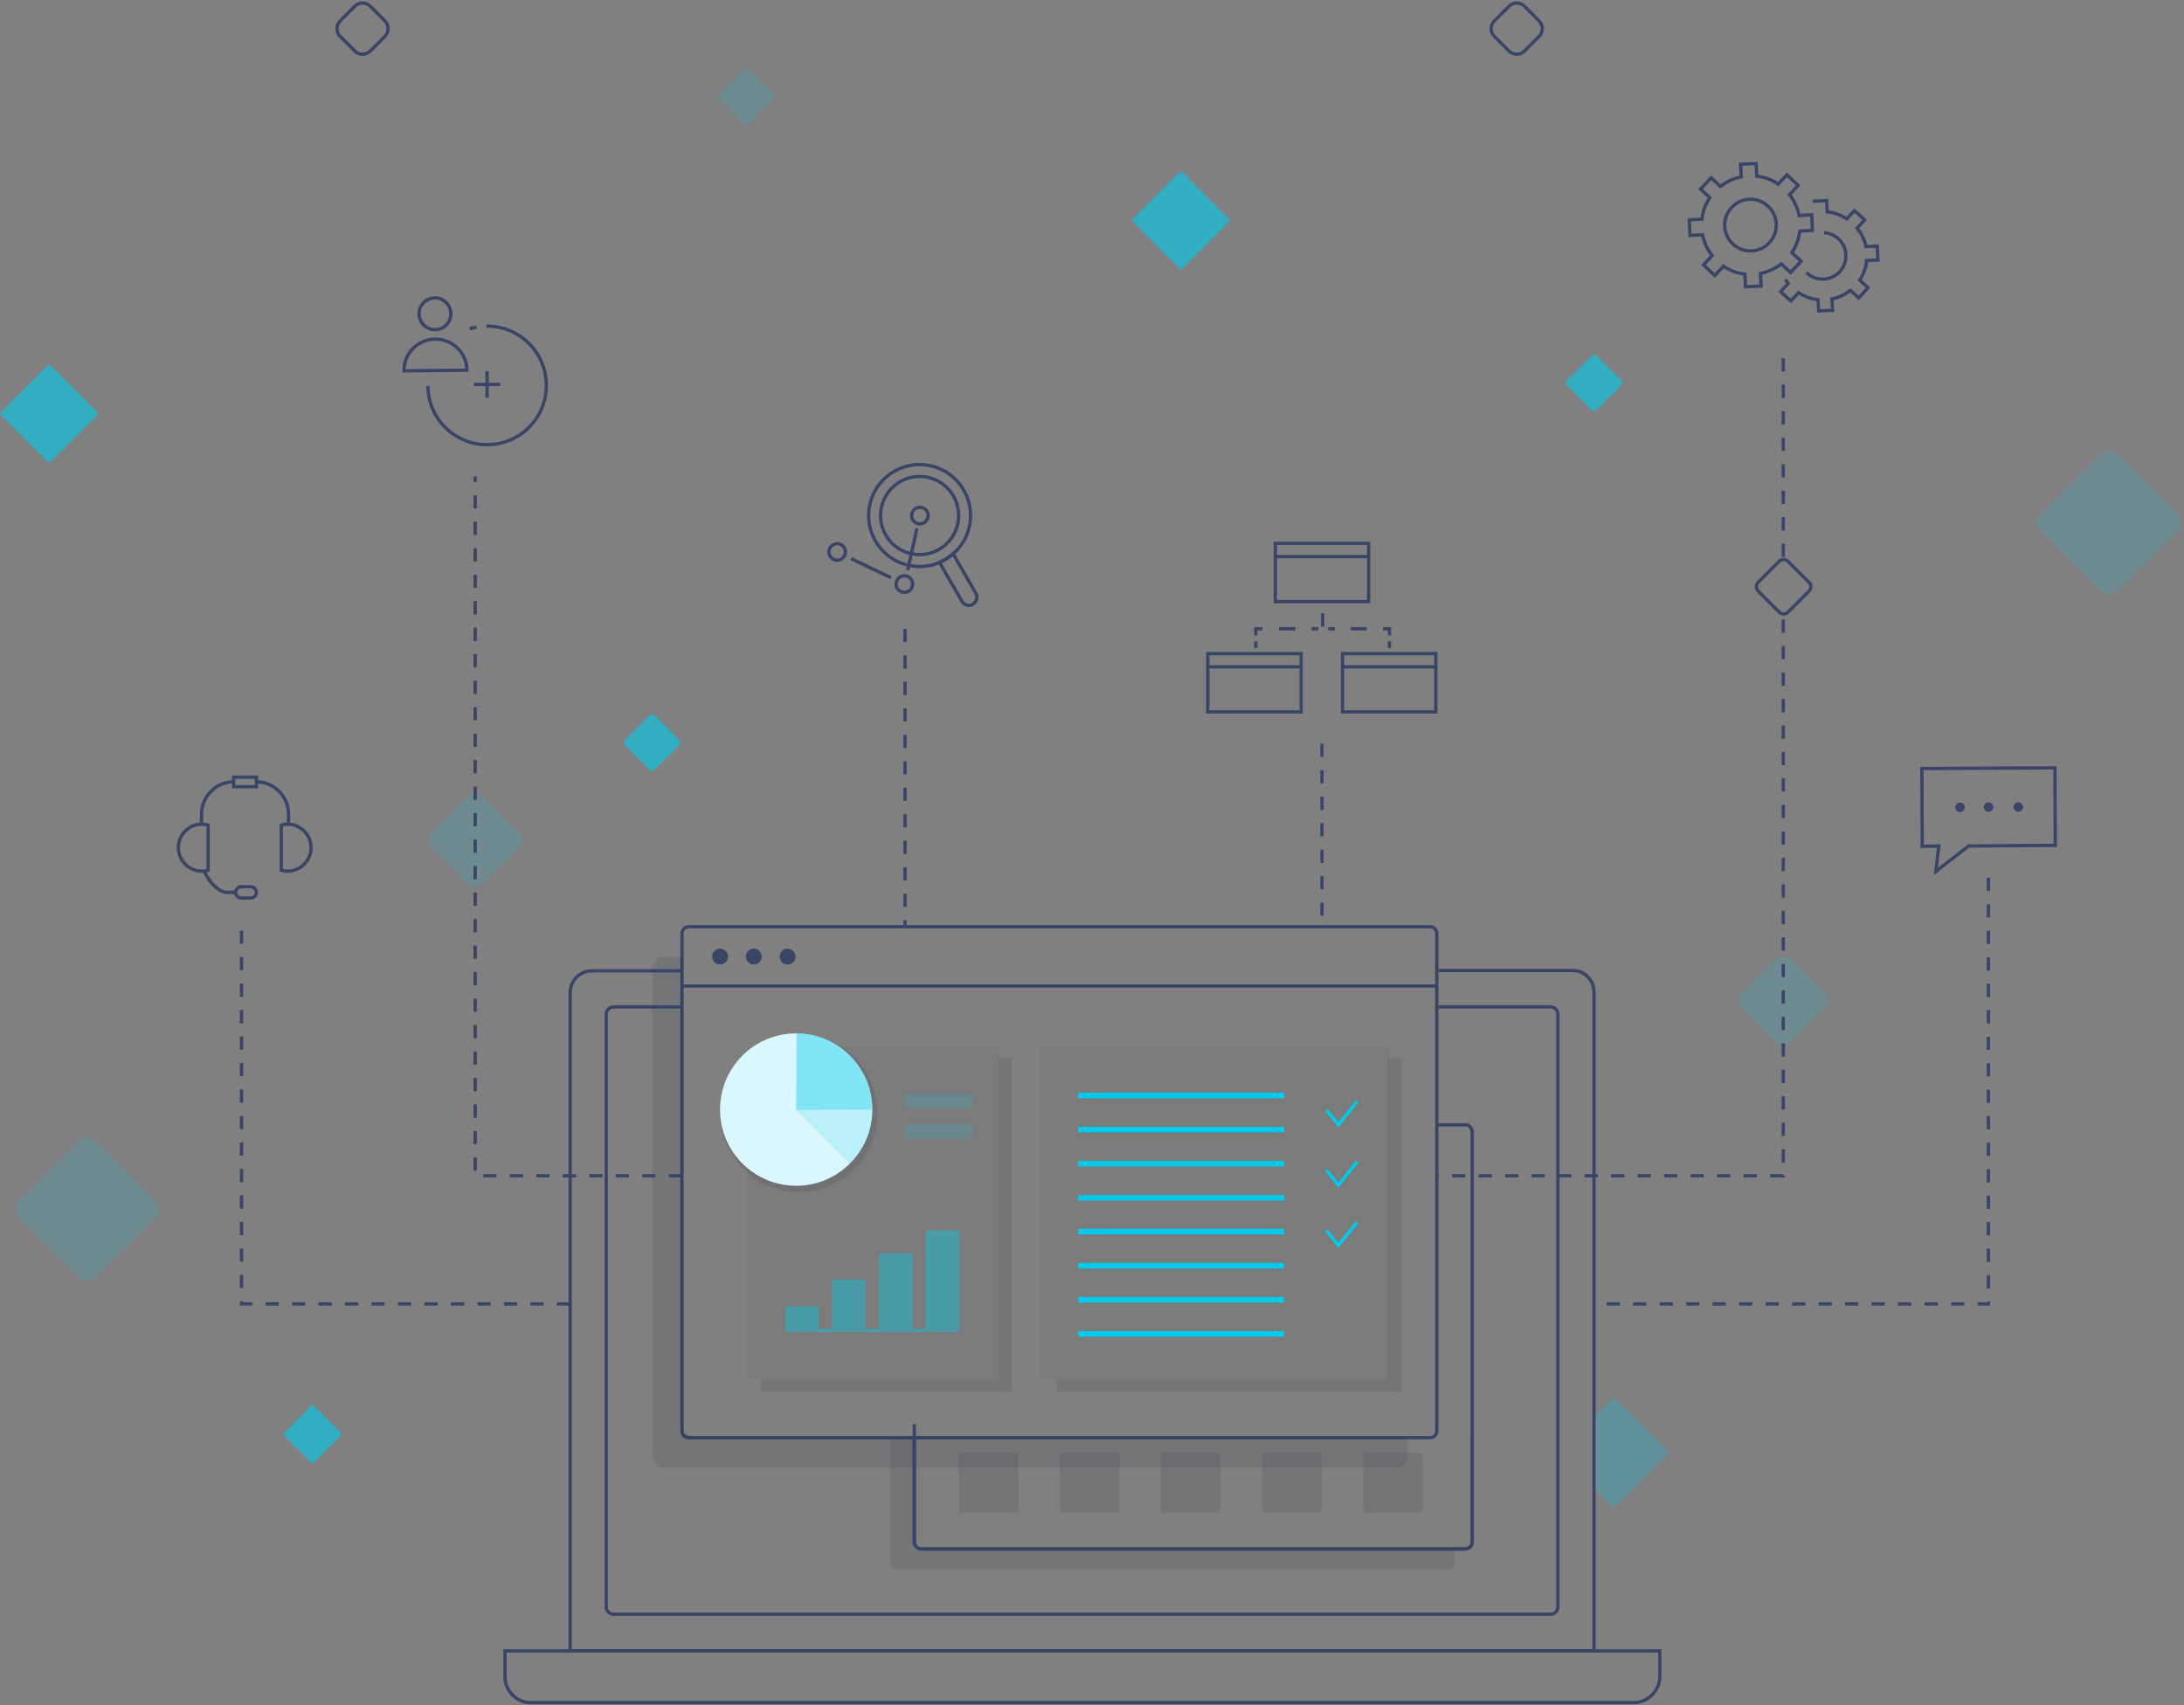 <?xml version="1.0" encoding="UTF-8"?>
<svg width="461px" height="360px" viewBox="0 0 461 360" version="1.1" xmlns="http://www.w3.org/2000/svg" xmlns:xlink="http://www.w3.org/1999/xlink">
    <rect x="0" y="0" width="461" height="360" fill="#808080" stroke="none"/>
    <!-- Generator: sketchtool 50.2 (55047) - http://www.bohemiancoding.com/sketch -->
    <title>1D639791-73CB-4CBB-B444-E220BB4AAE97</title>
    <desc>Created with sketchtool.</desc>
    <defs></defs>
    <g id="Page-1" stroke="none" stroke-width="1" fill="none" fill-rule="evenodd">
        <g id="CRM" transform="translate(-773, -1182)">
            <g id="Group-16" transform="translate(0, 1056)">
                <g id="Group" transform="translate(773, 126)">
                    <path d="M143.958,208.171 L303.282,208.171" id="Shape" stroke="#394566" stroke-width="0.699"></path>
                    <ellipse id="Oval" fill="#394566" fill-rule="nonzero" cx="151.99" cy="201.95" rx="1.676" ry="1.678"></ellipse>
                    <ellipse id="Oval" fill="#394566" fill-rule="nonzero" cx="159.115" cy="201.95" rx="1.676" ry="1.678"></ellipse>
                    <ellipse id="Oval" fill="#394566" fill-rule="nonzero" cx="166.239" cy="201.95" rx="1.676" ry="1.678"></ellipse>
                    <path d="M301.885,303.518 L145.355,303.518 C144.586,303.518 143.958,302.889 143.958,302.12 L143.958,197.056 C143.958,196.287 144.586,195.658 145.355,195.658 L301.885,195.658 C302.653,195.658 303.282,196.287 303.282,197.056 L303.282,302.12 C303.282,302.889 302.653,303.518 301.885,303.518 Z" id="Shape" stroke="#394566" stroke-width="0.699"></path>
                    <path d="M296.647,303.518 L147.031,303.518 C145.425,303.518 144.097,302.19 144.097,300.583 L144.097,202.019 L144.028,201.95 L140.186,201.95 C138.789,201.95 137.671,203.068 137.671,204.466 L137.671,307.363 C137.671,308.761 138.789,309.88 140.186,309.88 L294.551,309.88 C295.948,309.88 297.066,308.761 297.066,307.363 L297.066,303.588 L296.996,303.518 C296.786,303.449 296.716,303.518 296.647,303.518 Z" id="Shape" fill="#11172D" fill-rule="nonzero" opacity="0.1"></path>
                    <rect id="Rectangle-path" fill="#11172D" fill-rule="nonzero" opacity="0.04" x="219.673" y="220.893" width="73.481" height="70.183"></rect>
                    <path d="M385.075,212.854 L378.09,219.845 C377.182,220.753 375.715,220.753 374.807,219.845 L367.822,212.854 C366.914,211.946 366.914,210.478 367.822,209.569 L374.807,202.579 C375.715,201.67 377.182,201.67 378.09,202.579 L385.075,209.569 C385.983,210.478 385.983,211.946 385.075,212.854 Z" id="Shape" fill="#00CAEC" fill-rule="nonzero" opacity="0.15"></path>
                    <path d="M381.862,124.777 L377.391,129.25 C376.902,129.74 376.064,129.74 375.575,129.25 L371.105,124.777 C370.616,124.287 370.616,123.449 371.105,122.959 L375.575,118.485 C376.064,117.996 376.902,117.996 377.391,118.485 L381.862,122.959 C382.351,123.379 382.351,124.217 381.862,124.777 Z" id="Shape" stroke="#394566" stroke-width="0.699"></path>
                    <path d="M109.453,179.021 L101.979,186.501 C101.071,187.41 99.604,187.41 98.696,186.501 L91.222,179.021 C90.314,178.113 90.314,176.645 91.222,175.736 L98.696,168.256 C99.604,167.348 101.071,167.348 101.979,168.256 L109.453,175.736 C110.361,176.575 110.361,178.113 109.453,179.021 Z" id="Shape" fill="#00CAEC" fill-rule="nonzero" opacity="0.15"></path>
                    <path d="M81.234,7.689 L78.16,10.765 C77.252,11.674 75.786,11.674 74.878,10.765 L71.804,7.689 C70.896,6.781 70.896,5.313 71.804,4.404 L74.878,1.328 C75.786,0.419 77.252,0.419 78.16,1.328 L81.234,4.404 C82.142,5.313 82.142,6.781 81.234,7.689 Z" id="Shape" stroke="#394566" stroke-width="0.699"></path>
                    <path d="M324.865,7.689 L321.792,10.765 C320.884,11.674 319.417,11.674 318.509,10.765 L315.436,7.689 C314.528,6.781 314.528,5.313 315.436,4.404 L318.509,1.328 C319.417,0.419 320.884,0.419 321.792,1.328 L324.865,4.404 C325.773,5.313 325.773,6.781 324.865,7.689 Z" id="Shape" stroke="#394566" stroke-width="0.699"></path>
                    <path d="M32.968,256.893 L20.047,269.825 C19.138,270.734 17.672,270.734 16.764,269.825 L3.842,256.893 C2.934,255.984 2.934,254.517 3.842,253.608 L16.764,240.676 C17.672,239.767 19.138,239.767 20.047,240.676 L32.968,253.608 C33.877,254.447 33.877,255.984 32.968,256.893 Z" id="Shape" fill="#00CAEC" fill-rule="nonzero" opacity="0.15"></path>
                    <path d="M459.813,111.915 L446.891,124.847 C445.983,125.755 444.516,125.755 443.608,124.847 L430.686,111.915 C429.778,111.006 429.778,109.538 430.686,108.629 L443.608,95.697 C444.516,94.788 445.983,94.788 446.891,95.697 L459.813,108.629 C460.721,109.538 460.721,111.006 459.813,111.915 Z" id="Shape" fill="#00CAEC" fill-rule="nonzero" opacity="0.15"></path>
                    <path d="M143.329,157.351 L138.23,162.454 C137.881,162.804 137.322,162.804 137.043,162.454 L131.944,157.351 C131.595,157.002 131.595,156.443 131.944,156.163 L137.043,151.06 C137.392,150.711 137.951,150.711 138.23,151.06 L143.329,156.163 C143.678,156.513 143.678,157.072 143.329,157.351 Z" id="Shape" fill="#00CAEC" fill-rule="nonzero" opacity="0.61"></path>
                    <path d="M342.188,81.437 L337.089,86.54 C336.74,86.889 336.181,86.889 335.901,86.54 L330.802,81.437 C330.453,81.087 330.453,80.528 330.802,80.249 L335.901,75.146 C336.251,74.796 336.809,74.796 337.089,75.146 L342.188,80.249 C342.537,80.528 342.537,81.087 342.188,81.437 Z" id="Shape" fill="#00CAEC" fill-rule="nonzero" opacity="0.61"></path>
                    <path d="M20.535,87.658 L10.687,97.515 C10.547,97.654 10.268,97.654 10.058,97.515 L0.21,87.658 C0.07,87.518 0.07,87.239 0.21,87.029 L10.058,77.173 C10.198,77.033 10.477,77.033 10.687,77.173 L20.535,87.029 C20.675,87.239 20.675,87.449 20.535,87.658 Z" id="Shape" fill="#00CAEC" fill-rule="nonzero" opacity="0.61"></path>
                    <path d="M259.417,46.835 L249.569,56.691 C249.429,56.831 249.15,56.831 248.94,56.691 L239.091,46.835 C238.952,46.695 238.952,46.416 239.091,46.206 L248.94,36.35 C249.08,36.21 249.359,36.21 249.569,36.35 L259.417,46.206 C259.627,46.416 259.627,46.695 259.417,46.835 Z" id="Shape" fill="#00CAEC" fill-rule="nonzero" opacity="0.61"></path>
                    <path d="M71.944,303.099 L66.286,308.761 C66.147,308.901 65.867,308.901 65.658,308.761 L60,303.099 C59.86,302.959 59.86,302.68 60,302.47 L65.658,296.808 C65.797,296.668 66.077,296.668 66.286,296.808 L71.944,302.47 C72.084,302.61 72.084,302.889 71.944,303.099 Z" id="Shape" fill="#00CAEC" fill-rule="nonzero" opacity="0.61"></path>
                    <path d="M163.445,20.691 L157.788,26.353 C157.648,26.493 157.369,26.493 157.159,26.353 L151.501,20.691 C151.362,20.551 151.362,20.272 151.501,20.062 L157.159,14.4 C157.299,14.26 157.578,14.26 157.788,14.4 L163.445,20.062 C163.585,20.272 163.585,20.551 163.445,20.691 Z" id="Shape" fill="#00CAEC" fill-rule="nonzero" opacity="0.15"></path>
                    <path d="M336.46,314.144 L340.022,317.709 C340.372,318.058 340.93,318.058 341.28,317.709 L351.687,307.293 C352.036,306.944 352.036,306.384 351.687,306.035 L341.28,295.619 C340.93,295.27 340.372,295.27 340.022,295.619 L336.46,299.184 L336.46,314.144 Z" id="Shape" fill="#00CAEC" fill-rule="nonzero" opacity="0.25"></path>
                    <rect id="Rectangle-path" fill="#00CAEC" fill-rule="nonzero" x="227.566" y="230.68" width="43.516" height="1.188"></rect>
                    <rect id="Rectangle-path" fill="#00CAEC" fill-rule="nonzero" x="227.566" y="237.88" width="43.516" height="1.188"></rect>
                    <rect id="Rectangle-path" fill="#00CAEC" fill-rule="nonzero" x="227.566" y="245.08" width="43.516" height="1.188"></rect>
                    <rect id="Rectangle-path" fill="#00CAEC" fill-rule="nonzero" x="227.566" y="252.28" width="43.516" height="1.188"></rect>
                    <rect id="Rectangle-path" fill="#00CAEC" fill-rule="nonzero" x="227.566" y="259.41" width="43.516" height="1.188"></rect>
                    <rect id="Rectangle-path" fill="#00CAEC" fill-rule="nonzero" x="227.566" y="266.61" width="43.516" height="1.188"></rect>
                    <rect id="Rectangle-path" fill="#00CAEC" fill-rule="nonzero" x="227.566" y="273.81" width="43.516" height="1.188"></rect>
                    <rect id="Rectangle-path" fill="#00CAEC" fill-rule="nonzero" x="227.566" y="281.01" width="43.516" height="1.188"></rect>
                    <g transform="translate(279.394, 232.078)" id="Shape" stroke="#00CAEC" stroke-width="0.699">
                        <polyline points="0.559 2.237 3.143 5.383 7.055 0.419"></polyline>
                        <polyline points="0.559 14.959 3.143 18.105 7.055 13.142"></polyline>
                        <polyline points="0.559 27.682 3.143 30.827 7.055 25.934"></polyline>
                    </g>
                    <polygon id="Shape" fill="#11172D" fill-rule="nonzero" opacity="0.1" points="292.875 223.34 292.875 291.146 222.956 291.146 222.956 293.872 295.878 293.872 295.878 223.34"></polygon>
                    <polygon id="Shape" fill="#11172D" fill-rule="nonzero" opacity="0.1" points="210.803 223.34 210.803 291.146 160.512 291.146 160.512 293.872 213.597 293.872 213.597 223.34"></polygon>
                    <path d="M176.996,220.893 C181.327,223.759 184.19,228.722 184.19,234.245 C184.19,243.122 176.996,250.322 168.125,250.322 C164.144,250.322 160.512,248.854 157.718,246.478 L157.718,291.076 L211.012,291.076 L211.012,220.893 L176.996,220.893 Z" id="Shape" fill="#11172D" fill-rule="nonzero" opacity="0.04"></path>
                    <ellipse id="Oval" fill="#11172D" fill-rule="nonzero" opacity="0.1" cx="168.614" cy="235.014" rx="16.624" ry="16.637"></ellipse>
                    <rect id="Rectangle-path" fill="#00CAEC" fill-rule="nonzero" opacity="0.15" x="191.036" y="230.959" width="14.249" height="3.076"></rect>
                    <rect id="Rectangle-path" fill="#00CAEC" fill-rule="nonzero" opacity="0.15" x="191.036" y="237.25" width="14.249" height="3.076"></rect>
                    <g transform="translate(165.541, 259.34)" opacity="0.4">
                        <path d="M0.21,21.53 L37.02,21.53" id="Shape" stroke="#00CAEC" stroke-width="0.699"></path>
                        <rect id="Rectangle-path" fill="#00CAEC" fill-rule="nonzero" x="29.825" y="0.419" width="7.125" height="20.761"></rect>
                        <rect id="Rectangle-path" fill="#00CAEC" fill-rule="nonzero" x="19.977" y="5.243" width="7.125" height="15.938"></rect>
                        <rect id="Rectangle-path" fill="#00CAEC" fill-rule="nonzero" x="10.058" y="10.765" width="7.125" height="10.346"></rect>
                        <rect id="Rectangle-path" fill="#00CAEC" fill-rule="nonzero" x="0.21" y="16.427" width="7.125" height="4.753"></rect>
                    </g>
                    <ellipse id="Oval" fill="#FFFFFF" fill-rule="nonzero" cx="168.055" cy="234.245" rx="16.065" ry="16.078"></ellipse>
                    <ellipse id="Oval" fill="#00CAEC" fill-rule="nonzero" opacity="0.15" cx="168.055" cy="234.245" rx="16.065" ry="16.078"></ellipse>
                    <path d="M184.121,234.245 C184.121,225.367 176.926,218.167 168.125,218.167 L168.055,234.315 L184.121,234.245 C184.121,234.245 184.121,234.245 184.121,234.245 Z" id="Shape" fill="#00CAEC" fill-rule="nonzero" opacity="0.4"></path>
                    <path d="M184.121,234.245 L168.055,234.315 L179.371,245.639 C182.305,242.703 184.121,238.718 184.121,234.245 Z" id="Shape" fill="#00CAEC" fill-rule="nonzero" opacity="0.15"></path>
                    <path d="M310.756,303.379 L310.756,325.608 C310.756,326.377 310.057,327.006 309.149,327.006 L194.598,327.006 C193.69,327.006 192.991,326.377 192.991,325.608 L192.991,303.379" id="Shape" stroke="#394566" stroke-width="0.699"></path>
                    <path d="M194.458,327.076 C193.55,327.076 192.852,326.447 192.852,325.678 L192.852,303.938 L187.892,303.938 L187.892,330.012 C187.892,330.781 188.591,331.41 189.499,331.41 L305.447,331.41 C306.355,331.41 307.054,330.781 307.054,330.012 L307.054,327.076 L194.458,327.076 Z" id="Shape" fill="#11172D" fill-rule="nonzero" opacity="0.1"></path>
                    <path d="M236.367,307.363 L236.367,318.617 C236.367,319.037 236.088,319.317 235.669,319.317 L224.423,319.317 C224.004,319.317 223.725,319.037 223.725,318.617 L223.725,307.363 C223.725,306.944 224.004,306.664 224.423,306.664 L235.669,306.664 C236.018,306.664 236.367,306.944 236.367,307.363 Z" id="Shape" fill="#11172D" fill-rule="nonzero" opacity="0.1"></path>
                    <path d="M214.994,307.363 L214.994,318.617 C214.994,319.037 214.714,319.317 214.295,319.317 L203.05,319.317 C202.63,319.317 202.351,319.037 202.351,318.617 L202.351,307.363 C202.351,306.944 202.63,306.664 203.05,306.664 L214.295,306.664 C214.714,306.664 214.994,306.944 214.994,307.363 Z" id="Shape" fill="#11172D" fill-rule="nonzero" opacity="0.1"></path>
                    <path d="M257.671,307.363 L257.671,318.617 C257.671,319.037 257.392,319.317 256.973,319.317 L245.727,319.317 C245.308,319.317 245.028,319.037 245.028,318.617 L245.028,307.363 C245.028,306.944 245.308,306.664 245.727,306.664 L256.973,306.664 C257.392,306.664 257.671,306.944 257.671,307.363 Z" id="Shape" fill="#11172D" fill-rule="nonzero" opacity="0.1"></path>
                    <path d="M279.045,307.363 L279.045,318.617 C279.045,319.037 278.765,319.317 278.346,319.317 L267.101,319.317 C266.682,319.317 266.402,319.037 266.402,318.617 L266.402,307.363 C266.402,306.944 266.682,306.664 267.101,306.664 L278.346,306.664 C278.695,306.664 279.045,306.944 279.045,307.363 Z" id="Shape" fill="#11172D" fill-rule="nonzero" opacity="0.1"></path>
                    <path d="M300.348,307.363 L300.348,318.617 C300.348,319.037 300.069,319.317 299.65,319.317 L288.474,319.317 C288.055,319.317 287.776,319.037 287.776,318.617 L287.776,307.363 C287.776,306.944 288.055,306.664 288.474,306.664 L299.72,306.664 C300.069,306.664 300.348,306.944 300.348,307.363 Z" id="Shape" fill="#11172D" fill-rule="nonzero" opacity="0.1"></path>
                    <path d="M303.282,237.46 L309.359,237.46 C310.127,237.46 310.756,238.159 310.756,238.998 L310.756,325.468 C310.756,326.307 310.127,327.006 309.359,327.006 L194.388,327.006 C193.62,327.006 192.991,326.307 192.991,325.468 L192.991,300.652" id="Shape" stroke="#394566" stroke-width="0.699"></path>
                    <path d="M419.72,185.313 L419.72,275.278 L336.46,275.278" id="Shape" stroke="#394566" stroke-width="0.699" stroke-dasharray="2.796"></path>
                    <path d="M120.349,275.278 L50.989,275.278 L50.989,195.239" id="Shape" stroke="#394566" stroke-width="0.699" stroke-dasharray="2.796"></path>
                    <path d="M376.413,130.788 L376.413,248.225 L303.282,248.225" id="Shape" stroke="#394566" stroke-width="0.699" stroke-dasharray="2.796"></path>
                    <path d="M376.413,75.635 L376.413,117.996" id="Shape" stroke="#394566" stroke-width="0.699" stroke-dasharray="2.796"></path>
                    <path d="M143.958,248.225 L100.302,248.225 L100.302,100.59" id="Shape" stroke="#394566" stroke-width="0.699" stroke-dasharray="2.796"></path>
                    <path d="M279.045,157.002 L279.045,195.239" id="Shape" stroke="#394566" stroke-width="0.699" stroke-dasharray="2.796"></path>
                    <path d="M191.036,132.746 L191.036,195.449" id="Shape" stroke="#394566" stroke-width="0.699" stroke-dasharray="2.796"></path>
                    <g transform="translate(356.227, 34.252)" stroke="#394566">
                        <g transform="translate(19.558, 7.689)" id="Shape" stroke-width="0.699">
                            <path d="M1.048,17.056 C1.257,17.336 1.467,17.616 1.676,17.895 L0.07,19.643 L2.235,21.6 L3.842,19.852 C5.029,20.621 6.426,21.181 7.963,21.32 L8.102,23.697 L11.036,23.557 L10.896,21.181 C12.363,20.901 13.69,20.202 14.808,19.363 L16.554,20.971 L18.51,18.804 L16.764,17.196 C17.532,16.008 18.091,14.61 18.23,13.072 L20.605,12.932 L20.466,9.996 L18.091,10.136 C17.811,8.668 17.113,7.34 16.205,6.221 L17.811,4.474 L15.646,2.517 L14.04,4.264 C12.852,3.495 11.455,2.936 9.918,2.796 L9.779,0.419 L6.845,0.559"></path>
                            <path d="M9.22,7.2 C11.735,7.34 13.76,9.297 13.83,11.883 C13.97,14.61 11.874,16.847 9.15,16.986 C7.753,17.056 6.426,16.497 5.518,15.588"></path>
                        </g>
                        <g>
                            <path d="M26.333,14.4 L26.193,11.115 L23.539,11.254 C23.19,9.577 22.491,8.109 21.513,6.85 L23.329,4.893 L20.955,2.656 L19.138,4.614 C17.811,3.705 16.275,3.146 14.598,2.936 L14.459,0.28 L11.176,0.419 L11.315,3.076 C9.639,3.425 8.172,4.124 6.915,5.103 L4.959,3.285 L2.724,5.662 L4.68,7.48 C3.772,8.808 3.213,10.346 3.003,12.023 L0.349,12.163 L0.489,15.449 L3.143,15.309 C3.492,16.986 4.191,18.454 5.169,19.713 L3.353,21.67 L5.728,23.907 L7.544,21.95 C8.871,22.858 10.407,23.417 12.084,23.627 L12.223,26.283 L15.506,26.144 L15.367,23.487 C17.043,23.138 18.51,22.439 19.767,21.46 L21.723,23.278 L23.958,20.901 L22.002,19.083 C22.91,17.755 23.469,16.217 23.679,14.54 L26.333,14.4 Z" id="Shape" stroke-width="0.699"></path>
                            <ellipse id="Oval" stroke-width="0.699" transform="translate(13.263, 13.273) rotate(-2.279) translate(-13.263, -13.273) " cx="13.263" cy="13.273" rx="5.448" ry="5.452"></ellipse>
                        </g>
                    </g>
                    <g transform="translate(254.947, 114.641)" stroke="#394566" stroke-width="0.699">
                        <g transform="translate(13.97, 0)">
                            <rect id="Rectangle-path" x="0.279" y="0.07" width="19.697" height="12.303"></rect>
                            <path d="M0.279,2.866 L19.977,2.866" id="Shape"></path>
                        </g>
                        <g transform="translate(0, 23.068)">
                            <rect id="Rectangle-path" x="0" y="0.28" width="19.697" height="12.303"></rect>
                            <path d="M0,3.076 L19.697,3.076 L0,3.076 Z" id="Shape"></path>
                        </g>
                        <g transform="translate(27.939, 23.068)">
                            <rect id="Rectangle-path" x="0.489" y="0.28" width="19.697" height="12.303"></rect>
                            <path d="M0.489,3.076 L20.256,3.076" id="Shape"></path>
                        </g>
                        <g transform="translate(25.145, 17.476)" id="Shape">
                            <path d="M0.279,0.629 L1.676,0.629"></path>
                            <path d="M5.029,0.629 L10.058,0.629" stroke-dasharray="3.377,3.377"></path>
                            <polyline points="11.804 0.629 13.201 0.629 13.201 2.027"></polyline>
                            <path d="M13.201,3.285 L13.201,4.683"></path>
                        </g>
                        <g transform="translate(9.779, 17.476)" id="Shape">
                            <path d="M0.349,4.683 L0.349,3.285"></path>
                            <polyline points="0.349 2.027 0.349 0.629 1.746 0.629"></polyline>
                            <path d="M5.239,0.629 L10.407,0.629" stroke-dasharray="3.483,3.483"></path>
                            <path d="M12.154,0.629 L13.551,0.629"></path>
                        </g>
                        <path d="M24.237,14.819 L24.237,18.105" id="Shape" stroke-dasharray="2.796"></path>
                    </g>
                    <g transform="translate(405.121, 161.476)">
                        <ellipse id="Oval" fill="#394566" fill-rule="nonzero" transform="translate(14.613, 8.895) rotate(-0.309) translate(-14.613, -8.895) " cx="14.613" cy="8.895" rx="1" ry="1"></ellipse>
                        <ellipse id="Oval" fill="#394566" fill-rule="nonzero" transform="translate(8.607, 8.965) rotate(-0.309) translate(-8.607, -8.965) " cx="8.607" cy="8.965" rx="1" ry="1"></ellipse>
                        <ellipse id="Oval" fill="#394566" fill-rule="nonzero" transform="translate(20.9, 8.895) rotate(-0.309) translate(-20.9, -8.895) " cx="20.9" cy="8.895" rx="1" ry="1"></ellipse>
                        <polygon id="Shape" stroke="#394566" stroke-width="0.699" points="0.559 0.769 0.629 17.196 4.121 17.126 3.492 22.509 10.407 17.126 28.708 16.986 28.638 0.629"></polygon>
                    </g>
                    <g transform="translate(106.17, 204.816)" id="Shape" stroke="#394566" stroke-width="0.699">
                        <path d="M238.672,154.625 L5.867,154.625 C2.864,154.625 0.419,152.179 0.419,149.173 L0.419,143.72 L244.19,143.72 L244.19,149.173 C244.12,152.179 241.676,154.625 238.672,154.625 Z"></path>
                        <path d="M197.462,0.07 L225.82,0.07 C228.265,0.07 230.29,2.097 230.29,4.544 L230.29,143.72 L14.179,143.72 L14.179,4.753 C14.179,2.167 16.275,0.14 18.789,0.14 L37.858,0.14"></path>
                        <path d="M197.392,7.759 L221.14,7.759 C221.978,7.759 222.677,8.458 222.677,9.297 L222.677,134.423 C222.677,135.262 221.978,135.961 221.14,135.961 L23.329,135.961 C22.491,135.961 21.793,135.262 21.793,134.423 L21.793,9.297 C21.793,8.458 22.491,7.759 23.329,7.759 L37.858,7.759"></path>
                    </g>
                    <g transform="translate(85.215, 62.214)" stroke="#394566">
                        <ellipse id="Oval" stroke-width="0.699" transform="translate(6.601, 4.037) rotate(-0.564) translate(-6.601, -4.037) " cx="6.601" cy="4.037" rx="3.353" ry="3.356"></ellipse>
                        <path d="M6.636,9.367 C3.003,9.437 2.5701663e-14,12.373 0.07,16.078 L13.341,15.938 C13.341,12.303 10.338,9.367 6.636,9.367 Z" id="Shape" stroke-width="0.699"></path>
                        <path d="M17.462,6.641 C24.377,6.571 30.035,12.093 30.105,19.014 C30.175,25.934 24.657,31.596 17.742,31.666 C10.827,31.736 5.169,26.214 5.099,19.293" id="Shape" stroke-width="0.699"></path>
                        <path d="M13.9,7.2 C14.389,7.06 14.878,6.92 15.367,6.85" id="Shape" stroke-width="0.699"></path>
                        <path d="M17.602,16.148 L17.602,21.74" id="Shape" stroke-width="0.699"></path>
                        <path d="M20.396,18.944 L14.808,18.944" id="Shape" stroke-width="0.699"></path>
                    </g>
                    <g transform="translate(174.621, 97.864)" stroke="#394566" stroke-width="0.699">
                        <ellipse id="Oval" cx="19.488" cy="10.975" rx="8.242" ry="8.249"></ellipse>
                        <ellipse id="Oval" cx="19.488" cy="10.975" rx="10.757" ry="10.765"></ellipse>
                        <ellipse id="Oval" cx="19.558" cy="10.975" rx="1.746" ry="1.748"></ellipse>
                        <ellipse id="Oval" cx="16.275" cy="25.445" rx="1.746" ry="1.748"></ellipse>
                        <ellipse id="Oval" cx="2.095" cy="18.664" rx="1.746" ry="1.748"></ellipse>
                        <path d="M13.481,24.117 L5.029,20.062" id="Shape"></path>
                        <path d="M18.929,13.701 L16.973,22.509" id="Shape"></path>
                        <path d="M31.362,27.402 L26.542,19.014 C25.704,19.783 24.726,20.412 23.679,20.831 L28.428,29.08 C28.917,29.918 29.965,30.198 30.733,29.709 C31.502,29.219 31.851,28.241 31.362,27.402 Z" id="Shape"></path>
                    </g>
                    <g transform="translate(37.02, 163.573)" stroke="#394566" stroke-width="0.699">
                        <path d="M6.915,10.625 C6.496,10.485 6.077,10.416 5.588,10.416 C2.864,10.416 0.629,12.652 0.629,15.379 C0.629,18.105 2.864,20.342 5.588,20.342 C6.077,20.342 6.496,20.272 6.915,20.132 L6.915,10.625 Z" id="Shape"></path>
                        <path d="M22.352,10.625 C22.771,10.485 23.19,10.416 23.679,10.416 C26.403,10.416 28.638,12.652 28.638,15.379 C28.638,18.105 26.403,20.342 23.679,20.342 C23.19,20.342 22.771,20.272 22.352,20.132 L22.352,10.625 Z" id="Shape"></path>
                        <path d="M17.043,1.468 C20.815,1.468 23.888,4.544 23.888,8.318 L23.888,10.485" id="Shape"></path>
                        <path d="M5.518,10.485 L5.518,8.318 C5.518,4.544 8.591,1.468 12.363,1.468" id="Shape"></path>
                        <rect id="Rectangle-path" x="12.293" y="0.489" width="4.82" height="2.027"></rect>
                        <path d="M15.925,26.004 L13.9,26.004 C13.271,26.004 12.712,25.445 12.712,24.816 C12.712,24.186 13.271,23.627 13.9,23.627 L15.925,23.627 C16.554,23.627 17.113,24.186 17.113,24.816 C17.113,25.445 16.624,26.004 15.925,26.004 Z" id="Shape"></path>
                        <path d="M6.077,20.342 C6.077,20.342 7.613,24.047 10.547,24.816 L12.782,24.816" id="Shape"></path>
                    </g>
                </g>
            </g>
        </g>
    </g>
</svg>